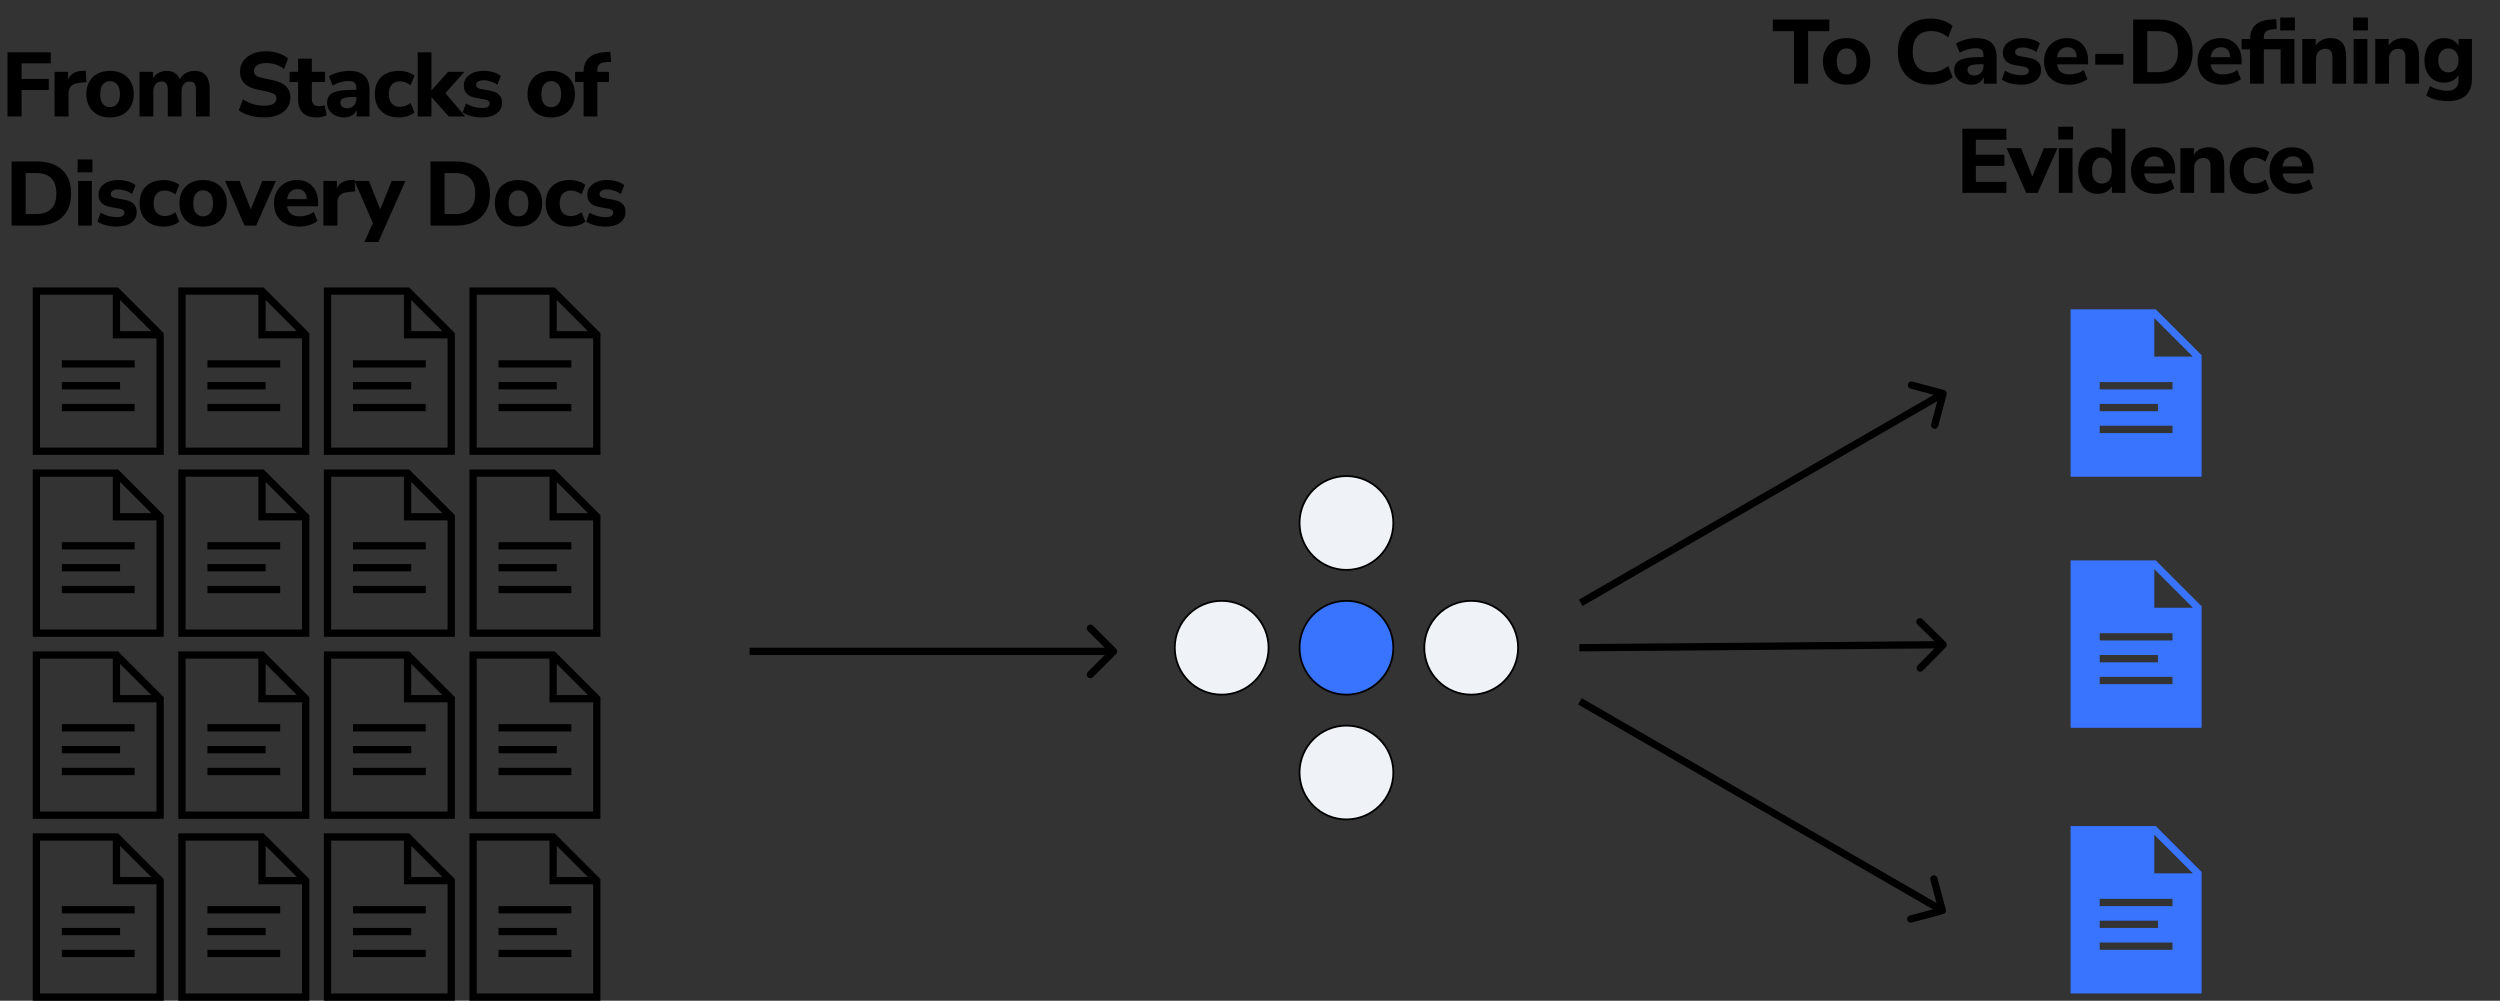 <svg width="687" height="275" viewBox="0 0 687 275" fill="none" xmlns="http://www.w3.org/2000/svg">
<rect x="0" y="0" width="687" height="275" fill="#333333" stroke="none"/>
<path d="M2.057 32V14.375H13.957V17.4H5.932V21.7H13.407V24.725H5.932V32H2.057ZM14.996 32V19.725H18.696V21.85C19.279 20.417 20.529 19.625 22.446 19.475L23.546 19.4L23.771 22.575L21.646 22.8C19.779 22.983 18.846 23.933 18.846 25.65V32H14.996ZM30.229 32.275C28.912 32.275 27.762 32.017 26.779 31.5C25.812 30.967 25.062 30.225 24.529 29.275C23.996 28.308 23.729 27.167 23.729 25.85C23.729 24.55 23.996 23.425 24.529 22.475C25.062 21.508 25.812 20.767 26.779 20.25C27.762 19.733 28.912 19.475 30.229 19.475C31.546 19.475 32.687 19.733 33.654 20.25C34.637 20.767 35.396 21.508 35.929 22.475C36.479 23.425 36.754 24.55 36.754 25.85C36.754 27.167 36.479 28.308 35.929 29.275C35.396 30.225 34.637 30.967 33.654 31.5C32.687 32.017 31.546 32.275 30.229 32.275ZM30.229 29.45C31.029 29.45 31.679 29.158 32.179 28.575C32.696 27.992 32.954 27.083 32.954 25.85C32.954 24.633 32.696 23.742 32.179 23.175C31.679 22.592 31.029 22.3 30.229 22.3C29.429 22.3 28.779 22.592 28.279 23.175C27.779 23.742 27.529 24.633 27.529 25.85C27.529 27.083 27.779 27.992 28.279 28.575C28.779 29.158 29.429 29.45 30.229 29.45ZM38.351 32V19.725H42.051V21.5C42.417 20.867 42.917 20.375 43.551 20.025C44.201 19.658 44.951 19.475 45.801 19.475C46.667 19.475 47.401 19.667 48.001 20.05C48.617 20.433 49.084 21.017 49.401 21.8C49.784 21.067 50.334 20.5 51.051 20.1C51.784 19.683 52.592 19.475 53.476 19.475C54.876 19.475 55.917 19.9 56.601 20.75C57.284 21.583 57.626 22.875 57.626 24.625V32H53.851V24.75C53.851 23.933 53.717 23.342 53.451 22.975C53.201 22.592 52.767 22.4 52.151 22.4C51.434 22.4 50.876 22.65 50.476 23.15C50.076 23.65 49.876 24.358 49.876 25.275V32H46.101V24.75C46.101 23.933 45.967 23.342 45.701 22.975C45.434 22.592 45.001 22.4 44.401 22.4C43.684 22.4 43.126 22.65 42.726 23.15C42.326 23.65 42.126 24.358 42.126 25.275V32H38.351ZM72.6 32.275C71.217 32.275 69.909 32.1 68.675 31.75C67.459 31.4 66.442 30.925 65.625 30.325L66.75 27.275C67.534 27.825 68.425 28.258 69.425 28.575C70.442 28.892 71.5 29.05 72.6 29.05C73.8 29.05 74.659 28.867 75.175 28.5C75.709 28.117 75.975 27.642 75.975 27.075C75.975 26.592 75.792 26.208 75.425 25.925C75.059 25.642 74.417 25.4 73.5 25.2L70.675 24.6C67.525 23.933 65.95 22.3 65.95 19.7C65.95 18.583 66.25 17.608 66.85 16.775C67.45 15.925 68.284 15.267 69.35 14.8C70.434 14.333 71.684 14.1 73.1 14.1C74.317 14.1 75.459 14.275 76.525 14.625C77.592 14.975 78.475 15.467 79.175 16.1L78.05 18.95C76.684 17.867 75.025 17.325 73.075 17.325C72.025 17.325 71.209 17.533 70.625 17.95C70.059 18.35 69.775 18.875 69.775 19.525C69.775 20.008 69.95 20.4 70.3 20.7C70.65 21 71.259 21.242 72.125 21.425L74.95 22.025C78.184 22.725 79.8 24.308 79.8 26.775C79.8 27.875 79.5 28.842 78.9 29.675C78.317 30.492 77.484 31.133 76.4 31.6C75.334 32.05 74.067 32.275 72.6 32.275ZM87.095 32.275C83.645 32.275 81.92 30.6 81.92 27.25V22.55H79.595V19.725H81.92V16.125H85.695V19.725H89.32V22.55H85.695V27.1C85.695 27.8 85.853 28.325 86.17 28.675C86.504 29.025 87.028 29.2 87.745 29.2C87.962 29.2 88.187 29.175 88.42 29.125C88.67 29.075 88.937 29.008 89.22 28.925L89.77 31.675C89.42 31.858 89.004 32 88.52 32.1C88.037 32.217 87.562 32.275 87.095 32.275ZM94.578 32.275C93.661 32.275 92.853 32.1 92.153 31.75C91.453 31.4 90.894 30.925 90.478 30.325C90.078 29.725 89.877 29.05 89.877 28.3C89.877 27.417 90.111 26.708 90.578 26.175C91.044 25.642 91.802 25.267 92.853 25.05C93.903 24.817 95.294 24.7 97.028 24.7H97.927V24.275C97.927 23.542 97.761 23.025 97.427 22.725C97.094 22.408 96.528 22.25 95.728 22.25C95.061 22.25 94.353 22.358 93.603 22.575C92.869 22.775 92.136 23.083 91.403 23.5L90.377 20.975C90.811 20.692 91.336 20.433 91.953 20.2C92.586 19.967 93.244 19.792 93.927 19.675C94.611 19.542 95.261 19.475 95.877 19.475C97.778 19.475 99.194 19.908 100.128 20.775C101.061 21.625 101.528 22.95 101.528 24.75V32H98.002V30.15C97.752 30.8 97.328 31.317 96.728 31.7C96.144 32.083 95.427 32.275 94.578 32.275ZM95.427 29.75C96.127 29.75 96.719 29.508 97.203 29.025C97.686 28.542 97.927 27.917 97.927 27.15V26.65H97.052C95.769 26.65 94.861 26.767 94.328 27C93.794 27.217 93.528 27.6 93.528 28.15C93.528 28.617 93.686 29 94.002 29.3C94.336 29.6 94.811 29.75 95.427 29.75ZM109.569 32.275C108.235 32.275 107.069 32.017 106.069 31.5C105.085 30.967 104.327 30.217 103.794 29.25C103.26 28.283 102.994 27.142 102.994 25.825C102.994 24.508 103.26 23.375 103.794 22.425C104.327 21.475 105.085 20.75 106.069 20.25C107.069 19.733 108.235 19.475 109.569 19.475C110.352 19.475 111.144 19.592 111.944 19.825C112.744 20.058 113.394 20.392 113.894 20.825L112.844 23.425C112.427 23.092 111.96 22.833 111.444 22.65C110.927 22.45 110.427 22.35 109.944 22.35C108.96 22.35 108.194 22.658 107.644 23.275C107.11 23.875 106.844 24.733 106.844 25.85C106.844 26.95 107.11 27.817 107.644 28.45C108.194 29.067 108.96 29.375 109.944 29.375C110.41 29.375 110.902 29.283 111.419 29.1C111.952 28.917 112.427 28.65 112.844 28.3L113.894 30.9C113.394 31.333 112.744 31.675 111.944 31.925C111.144 32.158 110.352 32.275 109.569 32.275ZM114.782 32V14.375H118.557V24.8H118.607L123.132 19.725H127.607L122.407 25.6L127.857 32H123.307L118.607 26.7H118.557V32H114.782ZM132.502 32.275C131.418 32.275 130.41 32.15 129.477 31.9C128.543 31.65 127.768 31.308 127.152 30.875L128.052 28.425C128.668 28.808 129.368 29.117 130.152 29.35C130.952 29.567 131.743 29.675 132.527 29.675C133.227 29.675 133.743 29.567 134.077 29.35C134.41 29.117 134.577 28.817 134.577 28.45C134.577 27.867 134.152 27.5 133.302 27.35L130.677 26.875C129.627 26.692 128.827 26.317 128.277 25.75C127.727 25.183 127.452 24.442 127.452 23.525C127.452 22.692 127.685 21.975 128.152 21.375C128.618 20.775 129.26 20.308 130.077 19.975C130.893 19.642 131.835 19.475 132.902 19.475C133.785 19.475 134.643 19.592 135.477 19.825C136.31 20.042 137.027 20.392 137.627 20.875L136.677 23.3C136.177 22.933 135.577 22.633 134.877 22.4C134.193 22.167 133.552 22.05 132.952 22.05C132.202 22.05 131.66 22.175 131.327 22.425C130.993 22.658 130.827 22.958 130.827 23.325C130.827 23.908 131.218 24.275 132.002 24.425L134.627 24.9C135.71 25.083 136.535 25.45 137.102 26C137.668 26.533 137.952 27.267 137.952 28.2C137.952 29.483 137.452 30.483 136.452 31.2C135.452 31.917 134.135 32.275 132.502 32.275ZM151.464 32.275C150.148 32.275 148.998 32.017 148.014 31.5C147.048 30.967 146.298 30.225 145.764 29.275C145.231 28.308 144.964 27.167 144.964 25.85C144.964 24.55 145.231 23.425 145.764 22.475C146.298 21.508 147.048 20.767 148.014 20.25C148.998 19.733 150.148 19.475 151.464 19.475C152.781 19.475 153.923 19.733 154.889 20.25C155.873 20.767 156.631 21.508 157.164 22.475C157.714 23.425 157.989 24.55 157.989 25.85C157.989 27.167 157.714 28.308 157.164 29.275C156.631 30.225 155.873 30.967 154.889 31.5C153.923 32.017 152.781 32.275 151.464 32.275ZM151.464 29.45C152.264 29.45 152.914 29.158 153.414 28.575C153.931 27.992 154.189 27.083 154.189 25.85C154.189 24.633 153.931 23.742 153.414 23.175C152.914 22.592 152.264 22.3 151.464 22.3C150.664 22.3 150.014 22.592 149.514 23.175C149.014 23.742 148.764 24.633 148.764 25.85C148.764 27.083 149.014 27.992 149.514 28.575C150.014 29.158 150.664 29.45 151.464 29.45ZM160.364 32V22.55H158.039V19.725H160.364C160.397 17.992 160.897 16.692 161.864 15.825C162.847 14.942 164.339 14.442 166.339 14.325L167.714 14.225L167.939 16.975L166.764 17.05C165.797 17.1 165.114 17.308 164.714 17.675C164.331 18.025 164.139 18.567 164.139 19.3V19.725H167.339V22.55H164.139V32H160.364ZM3.184 62V44.375H10.084C13.084 44.375 15.409 45.142 17.059 46.675C18.709 48.192 19.534 50.358 19.534 53.175C19.534 55.992 18.709 58.167 17.059 59.7C15.409 61.233 13.084 62 10.084 62H3.184ZM7.059 58.825H9.859C13.609 58.825 15.484 56.942 15.484 53.175C15.484 49.425 13.609 47.55 9.859 47.55H7.059V58.825ZM21.319 47.35V43.825H25.394V47.35H21.319ZM21.469 62V49.725H25.244V62H21.469ZM32.108 62.275C31.025 62.275 30.017 62.15 29.084 61.9C28.15 61.65 27.375 61.308 26.759 60.875L27.659 58.425C28.275 58.808 28.975 59.117 29.759 59.35C30.558 59.567 31.35 59.675 32.133 59.675C32.834 59.675 33.35 59.567 33.684 59.35C34.017 59.117 34.184 58.817 34.184 58.45C34.184 57.867 33.758 57.5 32.908 57.35L30.284 56.875C29.233 56.692 28.433 56.317 27.884 55.75C27.334 55.183 27.058 54.442 27.058 53.525C27.058 52.692 27.292 51.975 27.759 51.375C28.225 50.775 28.867 50.308 29.683 49.975C30.5 49.642 31.442 49.475 32.508 49.475C33.392 49.475 34.25 49.592 35.084 49.825C35.917 50.042 36.633 50.392 37.233 50.875L36.283 53.3C35.783 52.933 35.184 52.633 34.483 52.4C33.8 52.167 33.158 52.05 32.559 52.05C31.808 52.05 31.267 52.175 30.933 52.425C30.6 52.658 30.433 52.958 30.433 53.325C30.433 53.908 30.825 54.275 31.608 54.425L34.233 54.9C35.317 55.083 36.142 55.45 36.709 56C37.275 56.533 37.559 57.267 37.559 58.2C37.559 59.483 37.059 60.483 36.059 61.2C35.059 61.917 33.742 62.275 32.108 62.275ZM44.938 62.275C43.605 62.275 42.438 62.017 41.438 61.5C40.455 60.967 39.697 60.217 39.163 59.25C38.63 58.283 38.363 57.142 38.363 55.825C38.363 54.508 38.63 53.375 39.163 52.425C39.697 51.475 40.455 50.75 41.438 50.25C42.438 49.733 43.605 49.475 44.938 49.475C45.721 49.475 46.513 49.592 47.313 49.825C48.113 50.058 48.763 50.392 49.263 50.825L48.213 53.425C47.797 53.092 47.33 52.833 46.813 52.65C46.297 52.45 45.797 52.35 45.313 52.35C44.33 52.35 43.563 52.658 43.013 53.275C42.48 53.875 42.213 54.733 42.213 55.85C42.213 56.95 42.48 57.817 43.013 58.45C43.563 59.067 44.33 59.375 45.313 59.375C45.78 59.375 46.272 59.283 46.788 59.1C47.322 58.917 47.797 58.65 48.213 58.3L49.263 60.9C48.763 61.333 48.113 61.675 47.313 61.925C46.513 62.158 45.721 62.275 44.938 62.275ZM55.807 62.275C54.491 62.275 53.341 62.017 52.358 61.5C51.391 60.967 50.641 60.225 50.108 59.275C49.574 58.308 49.307 57.167 49.307 55.85C49.307 54.55 49.574 53.425 50.108 52.475C50.641 51.508 51.391 50.767 52.358 50.25C53.341 49.733 54.491 49.475 55.807 49.475C57.124 49.475 58.266 49.733 59.233 50.25C60.216 50.767 60.974 51.508 61.508 52.475C62.057 53.425 62.333 54.55 62.333 55.85C62.333 57.167 62.057 58.308 61.508 59.275C60.974 60.225 60.216 60.967 59.233 61.5C58.266 62.017 57.124 62.275 55.807 62.275ZM55.807 59.45C56.608 59.45 57.258 59.158 57.758 58.575C58.274 57.992 58.532 57.083 58.532 55.85C58.532 54.633 58.274 53.742 57.758 53.175C57.258 52.592 56.608 52.3 55.807 52.3C55.008 52.3 54.358 52.592 53.858 53.175C53.358 53.742 53.108 54.633 53.108 55.85C53.108 57.083 53.358 57.992 53.858 58.575C54.358 59.158 55.008 59.45 55.807 59.45ZM67.211 62L61.861 49.725H65.836L68.911 57.525L72.086 49.725H75.811L70.386 62H67.211ZM82.273 62.275C80.823 62.275 79.573 62.017 78.523 61.5C77.489 60.967 76.689 60.225 76.123 59.275C75.573 58.308 75.298 57.175 75.298 55.875C75.298 54.608 75.564 53.5 76.098 52.55C76.648 51.583 77.389 50.833 78.323 50.3C79.273 49.75 80.364 49.475 81.598 49.475C83.381 49.475 84.798 50.042 85.848 51.175C86.898 52.292 87.423 53.808 87.423 55.725V56.675H78.898C79.031 57.642 79.381 58.35 79.948 58.8C80.531 59.233 81.331 59.45 82.348 59.45C83.014 59.45 83.689 59.35 84.373 59.15C85.056 58.95 85.673 58.642 86.223 58.225L87.223 60.75C86.606 61.217 85.848 61.592 84.948 61.875C84.064 62.142 83.173 62.275 82.273 62.275ZM81.748 51.975C80.948 51.975 80.298 52.217 79.798 52.7C79.314 53.183 79.014 53.858 78.898 54.725H84.298C84.198 52.892 83.348 51.975 81.748 51.975ZM88.868 62V49.725H92.569V51.85C93.152 50.417 94.402 49.625 96.319 49.475L97.418 49.4L97.644 52.575L95.519 52.8C93.652 52.983 92.719 53.933 92.719 55.65V62H88.868ZM100.128 66.5L102.478 61.325L97.428 49.725H101.403L104.478 57.525L107.653 49.725H111.403L103.978 66.5H100.128ZM118.291 62V44.375H125.191C128.191 44.375 130.516 45.142 132.166 46.675C133.816 48.192 134.641 50.358 134.641 53.175C134.641 55.992 133.816 58.167 132.166 59.7C130.516 61.233 128.191 62 125.191 62H118.291ZM122.166 58.825H124.966C128.716 58.825 130.591 56.942 130.591 53.175C130.591 49.425 128.716 47.55 124.966 47.55H122.166V58.825ZM142.476 62.275C141.16 62.275 140.01 62.017 139.026 61.5C138.06 60.967 137.31 60.225 136.776 59.275C136.243 58.308 135.976 57.167 135.976 55.85C135.976 54.55 136.243 53.425 136.776 52.475C137.31 51.508 138.06 50.767 139.026 50.25C140.01 49.733 141.16 49.475 142.476 49.475C143.793 49.475 144.935 49.733 145.901 50.25C146.885 50.767 147.643 51.508 148.176 52.475C148.726 53.425 149.001 54.55 149.001 55.85C149.001 57.167 148.726 58.308 148.176 59.275C147.643 60.225 146.885 60.967 145.901 61.5C144.935 62.017 143.793 62.275 142.476 62.275ZM142.476 59.45C143.276 59.45 143.926 59.158 144.426 58.575C144.943 57.992 145.201 57.083 145.201 55.85C145.201 54.633 144.943 53.742 144.426 53.175C143.926 52.592 143.276 52.3 142.476 52.3C141.676 52.3 141.026 52.592 140.526 53.175C140.026 53.742 139.776 54.633 139.776 55.85C139.776 57.083 140.026 57.992 140.526 58.575C141.026 59.158 141.676 59.45 142.476 59.45ZM156.523 62.275C155.19 62.275 154.023 62.017 153.023 61.5C152.04 60.967 151.281 60.217 150.748 59.25C150.215 58.283 149.948 57.142 149.948 55.825C149.948 54.508 150.215 53.375 150.748 52.425C151.281 51.475 152.04 50.75 153.023 50.25C154.023 49.733 155.19 49.475 156.523 49.475C157.306 49.475 158.098 49.592 158.898 49.825C159.698 50.058 160.348 50.392 160.848 50.825L159.798 53.425C159.381 53.092 158.915 52.833 158.398 52.65C157.881 52.45 157.381 52.35 156.898 52.35C155.915 52.35 155.148 52.658 154.598 53.275C154.065 53.875 153.798 54.733 153.798 55.85C153.798 56.95 154.065 57.817 154.598 58.45C155.148 59.067 155.915 59.375 156.898 59.375C157.365 59.375 157.856 59.283 158.373 59.1C158.906 58.917 159.381 58.65 159.798 58.3L160.848 60.9C160.348 61.333 159.698 61.675 158.898 61.925C158.098 62.158 157.306 62.275 156.523 62.275ZM166.437 62.275C165.353 62.275 164.345 62.15 163.412 61.9C162.478 61.65 161.703 61.308 161.087 60.875L161.987 58.425C162.603 58.808 163.303 59.117 164.087 59.35C164.887 59.567 165.678 59.675 166.462 59.675C167.162 59.675 167.678 59.567 168.012 59.35C168.345 59.117 168.512 58.817 168.512 58.45C168.512 57.867 168.087 57.5 167.237 57.35L164.612 56.875C163.562 56.692 162.762 56.317 162.212 55.75C161.662 55.183 161.387 54.442 161.387 53.525C161.387 52.692 161.62 51.975 162.087 51.375C162.553 50.775 163.195 50.308 164.012 49.975C164.828 49.642 165.77 49.475 166.837 49.475C167.72 49.475 168.578 49.592 169.412 49.825C170.245 50.042 170.962 50.392 171.562 50.875L170.612 53.3C170.112 52.933 169.512 52.633 168.812 52.4C168.128 52.167 167.487 52.05 166.887 52.05C166.137 52.05 165.595 52.175 165.262 52.425C164.928 52.658 164.762 52.958 164.762 53.325C164.762 53.908 165.153 54.275 165.937 54.425L168.562 54.9C169.645 55.083 170.47 55.45 171.037 56C171.603 56.533 171.887 57.267 171.887 58.2C171.887 59.483 171.387 60.483 170.387 61.2C169.387 61.917 168.07 62.275 166.437 62.275Z" fill="black"/>
<path d="M306.707 179.707C307.098 179.317 307.098 178.683 306.707 178.293L300.343 171.929C299.953 171.538 299.319 171.538 298.929 171.929C298.538 172.319 298.538 172.953 298.929 173.343L304.586 179L298.929 184.657C298.538 185.047 298.538 185.681 298.929 186.071C299.319 186.462 299.953 186.462 300.343 186.071L306.707 179.707ZM206 180H306V178H206V180Z" fill="black"/>
<g clip-path="url(#clip0_20938_100)">
<path d="M370 190.891C377.12 190.891 382.891 185.12 382.891 178C382.891 170.88 377.12 165.109 370 165.109C362.88 165.109 357.109 170.88 357.109 178C357.109 185.12 362.88 190.891 370 190.891Z" fill="#3874FF" stroke="black" stroke-width="0.5"/>
<path d="M370 156.606C377.12 156.606 382.891 150.834 382.891 143.714C382.891 136.595 377.12 130.823 370 130.823C362.88 130.823 357.109 136.595 357.109 143.714C357.109 150.834 362.88 156.606 370 156.606Z" fill="#EFF2F6" stroke="black" stroke-width="0.5"/>
<path d="M404.286 190.891C411.405 190.891 417.177 185.12 417.177 178C417.177 170.88 411.405 165.109 404.286 165.109C397.166 165.109 391.394 170.88 391.394 178C391.394 185.12 397.166 190.891 404.286 190.891Z" fill="#EFF2F6" stroke="black" stroke-width="0.5"/>
<path d="M335.714 190.891C342.834 190.891 348.606 185.12 348.606 178C348.606 170.88 342.834 165.109 335.714 165.109C328.595 165.109 322.823 170.88 322.823 178C322.823 185.12 328.595 190.891 335.714 190.891Z" fill="#EFF2F6" stroke="black" stroke-width="0.5"/>
<path d="M370 225.177C377.12 225.177 382.891 219.405 382.891 212.286C382.891 205.166 377.12 199.394 370 199.394C362.88 199.394 357.109 205.166 357.109 212.286C357.109 219.405 362.88 225.177 370 225.177Z" fill="#EFF2F6" stroke="black" stroke-width="0.5"/>
</g>
<path d="M534.932 108.414C535.074 107.881 534.758 107.332 534.224 107.189L525.531 104.86C524.998 104.717 524.449 105.034 524.306 105.567C524.163 106.101 524.48 106.649 525.013 106.792L532.741 108.862L530.67 116.59C530.527 117.123 530.844 117.672 531.377 117.815C531.911 117.957 532.459 117.641 532.602 117.107L534.932 108.414ZM434.873 166.521L534.466 109.021L533.466 107.289L433.873 164.789L434.873 166.521Z" fill="black"/>
<path d="M534.01 251.19C534.543 251.047 534.86 250.499 534.717 249.965L532.388 241.272C532.245 240.739 531.696 240.422 531.163 240.565C530.63 240.708 530.313 241.256 530.456 241.79L532.526 249.517L524.799 251.588C524.266 251.731 523.949 252.279 524.092 252.812C524.235 253.346 524.783 253.662 525.317 253.519L534.01 251.19ZM433.658 193.59L533.251 251.09L534.251 249.358L434.658 191.858L433.658 193.59Z" fill="black"/>
<path d="M534.71 177.868C535.097 177.474 535.091 176.841 534.698 176.454L528.281 170.143C527.887 169.756 527.254 169.761 526.867 170.155C526.48 170.549 526.485 171.182 526.879 171.569L532.582 177.178L526.973 182.882C526.586 183.276 526.591 183.909 526.985 184.296C527.378 184.684 528.012 184.678 528.399 184.285L534.71 177.868ZM434.008 179L534.005 178.167L533.988 176.167L433.992 177L434.008 179Z" fill="black"/>
<path d="M492.997 23V8.575H487.172V5.375H502.697V8.575H496.872V23H492.997ZM507.44 23.275C506.124 23.275 504.974 23.017 503.99 22.5C503.024 21.967 502.274 21.225 501.74 20.275C501.207 19.308 500.94 18.167 500.94 16.85C500.94 15.55 501.207 14.425 501.74 13.475C502.274 12.508 503.024 11.767 503.99 11.25C504.974 10.733 506.124 10.475 507.44 10.475C508.757 10.475 509.899 10.733 510.865 11.25C511.849 11.767 512.607 12.508 513.14 13.475C513.69 14.425 513.965 15.55 513.965 16.85C513.965 18.167 513.69 19.308 513.14 20.275C512.607 21.225 511.849 21.967 510.865 22.5C509.899 23.017 508.757 23.275 507.44 23.275ZM507.44 20.45C508.24 20.45 508.89 20.158 509.39 19.575C509.907 18.992 510.165 18.083 510.165 16.85C510.165 15.633 509.907 14.742 509.39 14.175C508.89 13.592 508.24 13.3 507.44 13.3C506.64 13.3 505.99 13.592 505.49 14.175C504.99 14.742 504.74 15.633 504.74 16.85C504.74 18.083 504.99 18.992 505.49 19.575C505.99 20.158 506.64 20.45 507.44 20.45ZM530.595 23.275C528.695 23.275 527.07 22.9 525.72 22.15C524.37 21.4 523.328 20.35 522.595 19C521.878 17.633 521.52 16.025 521.52 14.175C521.52 12.342 521.878 10.75 522.595 9.4C523.328 8.033 524.37 6.975 525.72 6.225C527.07 5.475 528.695 5.1 530.595 5.1C531.762 5.1 532.878 5.283 533.945 5.65C535.012 6.017 535.887 6.517 536.57 7.15L535.37 10.225C534.62 9.642 533.862 9.217 533.095 8.95C532.345 8.667 531.553 8.525 530.72 8.525C529.037 8.525 527.762 9.017 526.895 10C526.045 10.967 525.62 12.358 525.62 14.175C525.62 15.992 526.045 17.392 526.895 18.375C527.762 19.358 529.037 19.85 530.72 19.85C531.553 19.85 532.345 19.717 533.095 19.45C533.862 19.167 534.62 18.733 535.37 18.15L536.57 21.225C535.887 21.842 535.012 22.342 533.945 22.725C532.878 23.092 531.762 23.275 530.595 23.275ZM541.722 23.275C540.805 23.275 539.997 23.1 539.297 22.75C538.597 22.4 538.038 21.925 537.622 21.325C537.222 20.725 537.022 20.05 537.022 19.3C537.022 18.417 537.255 17.708 537.722 17.175C538.188 16.642 538.947 16.267 539.997 16.05C541.047 15.817 542.438 15.7 544.172 15.7H545.072V15.275C545.072 14.542 544.905 14.025 544.572 13.725C544.238 13.408 543.672 13.25 542.872 13.25C542.205 13.25 541.497 13.358 540.747 13.575C540.013 13.775 539.28 14.083 538.547 14.5L537.522 11.975C537.955 11.692 538.48 11.433 539.097 11.2C539.73 10.967 540.388 10.792 541.072 10.675C541.755 10.542 542.405 10.475 543.022 10.475C544.922 10.475 546.338 10.908 547.272 11.775C548.205 12.625 548.672 13.95 548.672 15.75V23H545.147V21.15C544.897 21.8 544.472 22.317 543.872 22.7C543.288 23.083 542.572 23.275 541.722 23.275ZM542.572 20.75C543.272 20.75 543.863 20.508 544.347 20.025C544.83 19.542 545.072 18.917 545.072 18.15V17.65H544.197C542.913 17.65 542.005 17.767 541.472 18C540.938 18.217 540.672 18.6 540.672 19.15C540.672 19.617 540.83 20 541.147 20.3C541.48 20.6 541.955 20.75 542.572 20.75ZM555.438 23.275C554.354 23.275 553.346 23.15 552.413 22.9C551.479 22.65 550.704 22.308 550.088 21.875L550.988 19.425C551.604 19.808 552.304 20.117 553.088 20.35C553.888 20.567 554.679 20.675 555.463 20.675C556.163 20.675 556.679 20.567 557.013 20.35C557.346 20.117 557.513 19.817 557.513 19.45C557.513 18.867 557.088 18.5 556.238 18.35L553.613 17.875C552.563 17.692 551.763 17.317 551.213 16.75C550.663 16.183 550.388 15.442 550.388 14.525C550.388 13.692 550.621 12.975 551.088 12.375C551.554 11.775 552.196 11.308 553.013 10.975C553.829 10.642 554.771 10.475 555.838 10.475C556.721 10.475 557.579 10.592 558.413 10.825C559.246 11.042 559.963 11.392 560.563 11.875L559.613 14.3C559.113 13.933 558.513 13.633 557.813 13.4C557.129 13.167 556.488 13.05 555.888 13.05C555.138 13.05 554.596 13.175 554.263 13.425C553.929 13.658 553.763 13.958 553.763 14.325C553.763 14.908 554.154 15.275 554.938 15.425L557.563 15.9C558.646 16.083 559.471 16.45 560.038 17C560.604 17.533 560.888 18.267 560.888 19.2C560.888 20.483 560.388 21.483 559.388 22.2C558.388 22.917 557.071 23.275 555.438 23.275ZM568.667 23.275C567.217 23.275 565.967 23.017 564.917 22.5C563.884 21.967 563.084 21.225 562.517 20.275C561.967 19.308 561.692 18.175 561.692 16.875C561.692 15.608 561.959 14.5 562.492 13.55C563.042 12.583 563.784 11.833 564.717 11.3C565.667 10.75 566.759 10.475 567.992 10.475C569.776 10.475 571.192 11.042 572.242 12.175C573.292 13.292 573.817 14.808 573.817 16.725V17.675H565.292C565.426 18.642 565.776 19.35 566.342 19.8C566.926 20.233 567.726 20.45 568.742 20.45C569.409 20.45 570.084 20.35 570.767 20.15C571.451 19.95 572.067 19.642 572.617 19.225L573.617 21.75C573.001 22.217 572.242 22.592 571.342 22.875C570.459 23.142 569.567 23.275 568.667 23.275ZM568.142 12.975C567.342 12.975 566.692 13.217 566.192 13.7C565.709 14.183 565.409 14.858 565.292 15.725H570.692C570.592 13.892 569.742 12.975 568.142 12.975ZM575.78 17.775V14.8H583.505V17.775H575.78ZM586.191 23V5.375H593.091C596.091 5.375 598.416 6.142 600.066 7.675C601.716 9.192 602.541 11.358 602.541 14.175C602.541 16.992 601.716 19.167 600.066 20.7C598.416 22.233 596.091 23 593.091 23H586.191ZM590.066 19.825H592.866C596.616 19.825 598.491 17.942 598.491 14.175C598.491 10.425 596.616 8.55 592.866 8.55H590.066V19.825ZM610.851 23.275C609.401 23.275 608.151 23.017 607.101 22.5C606.068 21.967 605.268 21.225 604.701 20.275C604.151 19.308 603.876 18.175 603.876 16.875C603.876 15.608 604.143 14.5 604.676 13.55C605.226 12.583 605.968 11.833 606.901 11.3C607.851 10.75 608.943 10.475 610.176 10.475C611.959 10.475 613.376 11.042 614.426 12.175C615.476 13.292 616.001 14.808 616.001 16.725V17.675H607.476C607.609 18.642 607.959 19.35 608.526 19.8C609.109 20.233 609.909 20.45 610.926 20.45C611.593 20.45 612.268 20.35 612.951 20.15C613.634 19.95 614.251 19.642 614.801 19.225L615.801 21.75C615.184 22.217 614.426 22.592 613.526 22.875C612.643 23.142 611.751 23.275 610.851 23.275ZM610.326 12.975C609.526 12.975 608.876 13.217 608.376 13.7C607.893 14.183 607.593 14.858 607.476 15.725H612.876C612.776 13.892 611.926 12.975 610.326 12.975ZM626.598 8.35V4.825H630.648V8.35H626.598ZM618.323 23V13.55H615.998V10.725H618.323C618.357 8.992 618.857 7.692 619.823 6.825C620.807 5.942 622.298 5.442 624.298 5.325L625.498 5.25L625.648 8L624.723 8.05C623.757 8.1 623.073 8.308 622.673 8.675C622.29 9.025 622.098 9.567 622.098 10.3V10.725H630.498V23H626.723V13.55H622.098V23H618.323ZM632.663 23V10.725H636.363V12.525C636.78 11.858 637.338 11.35 638.038 11C638.738 10.65 639.522 10.475 640.388 10.475C641.838 10.475 642.922 10.9 643.638 11.75C644.355 12.583 644.713 13.875 644.713 15.625V23H640.938V15.8C640.938 14.95 640.78 14.342 640.463 13.975C640.147 13.592 639.68 13.4 639.063 13.4C638.263 13.4 637.622 13.65 637.138 14.15C636.672 14.65 636.438 15.317 636.438 16.15V23H632.663ZM646.632 8.35V4.825H650.707V8.35H646.632ZM646.782 23V10.725H650.557V23H646.782ZM652.721 23V10.725H656.421V12.525C656.838 11.858 657.396 11.35 658.096 11C658.796 10.65 659.579 10.475 660.446 10.475C661.896 10.475 662.979 10.9 663.696 11.75C664.413 12.583 664.771 13.875 664.771 15.625V23H660.996V15.8C660.996 14.95 660.838 14.342 660.521 13.975C660.204 13.592 659.738 13.4 659.121 13.4C658.321 13.4 657.679 13.65 657.196 14.15C656.729 14.65 656.496 15.317 656.496 16.15V23H652.721ZM672.739 27.775C671.556 27.775 670.447 27.65 669.414 27.4C668.397 27.15 667.506 26.758 666.739 26.225L667.764 23.65C668.431 24.067 669.181 24.383 670.014 24.6C670.864 24.833 671.664 24.95 672.414 24.95C674.547 24.95 675.614 23.967 675.614 22V20.6C675.281 21.233 674.756 21.742 674.039 22.125C673.322 22.508 672.539 22.7 671.689 22.7C670.589 22.7 669.631 22.45 668.814 21.95C667.997 21.433 667.364 20.717 666.914 19.8C666.464 18.883 666.239 17.808 666.239 16.575C666.239 15.358 666.464 14.292 666.914 13.375C667.364 12.458 667.997 11.75 668.814 11.25C669.631 10.733 670.589 10.475 671.689 10.475C672.572 10.475 673.364 10.667 674.064 11.05C674.764 11.433 675.281 11.942 675.614 12.575V10.725H679.289V21.575C679.289 23.642 678.731 25.192 677.614 26.225C676.497 27.258 674.872 27.775 672.739 27.775ZM672.814 19.875C673.647 19.875 674.314 19.583 674.814 19C675.331 18.417 675.589 17.608 675.589 16.575C675.589 15.542 675.331 14.742 674.814 14.175C674.314 13.592 673.647 13.3 672.814 13.3C671.964 13.3 671.289 13.592 670.789 14.175C670.289 14.742 670.039 15.542 670.039 16.575C670.039 17.608 670.289 18.417 670.789 19C671.289 19.583 671.964 19.875 672.814 19.875ZM539.264 53V35.375H551.339V38.4H542.964V42.525H550.789V45.575H542.964V49.975H551.339V53H539.264ZM556.78 53L551.43 40.725H555.405L558.48 48.525L561.655 40.725H565.38L559.955 53H556.78ZM565.609 38.35V34.825H569.684V38.35H565.609ZM565.759 53V40.725H569.534V53H565.759ZM576.474 53.275C575.407 53.275 574.465 53.017 573.649 52.5C572.849 51.967 572.224 51.225 571.774 50.275C571.324 49.308 571.099 48.167 571.099 46.85C571.099 45.533 571.324 44.4 571.774 43.45C572.224 42.5 572.849 41.767 573.649 41.25C574.465 40.733 575.407 40.475 576.474 40.475C577.29 40.475 578.04 40.65 578.724 41C579.407 41.35 579.924 41.817 580.274 42.4V35.375H584.049V53H580.349V51.15C580.015 51.8 579.499 52.317 578.799 52.7C578.115 53.083 577.34 53.275 576.474 53.275ZM577.599 50.45C578.399 50.45 579.049 50.158 579.549 49.575C580.065 48.992 580.324 48.083 580.324 46.85C580.324 45.633 580.065 44.742 579.549 44.175C579.049 43.592 578.399 43.3 577.599 43.3C576.799 43.3 576.149 43.592 575.649 44.175C575.149 44.742 574.899 45.633 574.899 46.85C574.899 48.083 575.149 48.992 575.649 49.575C576.149 50.158 576.799 50.45 577.599 50.45ZM592.582 53.275C591.132 53.275 589.882 53.017 588.832 52.5C587.799 51.967 586.999 51.225 586.432 50.275C585.882 49.308 585.607 48.175 585.607 46.875C585.607 45.608 585.874 44.5 586.407 43.55C586.957 42.583 587.699 41.833 588.632 41.3C589.582 40.75 590.674 40.475 591.907 40.475C593.691 40.475 595.107 41.042 596.157 42.175C597.207 43.292 597.732 44.808 597.732 46.725V47.675H589.207C589.341 48.642 589.691 49.35 590.257 49.8C590.841 50.233 591.641 50.45 592.657 50.45C593.324 50.45 593.999 50.35 594.682 50.15C595.366 49.95 595.982 49.642 596.532 49.225L597.532 51.75C596.916 52.217 596.157 52.592 595.257 52.875C594.374 53.142 593.482 53.275 592.582 53.275ZM592.057 42.975C591.257 42.975 590.607 43.217 590.107 43.7C589.624 44.183 589.324 44.858 589.207 45.725H594.607C594.507 43.892 593.657 42.975 592.057 42.975ZM599.178 53V40.725H602.878V42.525C603.295 41.858 603.853 41.35 604.553 41C605.253 40.65 606.036 40.475 606.903 40.475C608.353 40.475 609.436 40.9 610.153 41.75C610.87 42.583 611.228 43.875 611.228 45.625V53H607.453V45.8C607.453 44.95 607.295 44.342 606.978 43.975C606.661 43.592 606.195 43.4 605.578 43.4C604.778 43.4 604.136 43.65 603.653 44.15C603.186 44.65 602.953 45.317 602.953 46.15V53H599.178ZM619.271 53.275C617.938 53.275 616.771 53.017 615.771 52.5C614.788 51.967 614.03 51.217 613.496 50.25C612.963 49.283 612.696 48.142 612.696 46.825C612.696 45.508 612.963 44.375 613.496 43.425C614.03 42.475 614.788 41.75 615.771 41.25C616.771 40.733 617.938 40.475 619.271 40.475C620.055 40.475 620.846 40.592 621.646 40.825C622.446 41.058 623.096 41.392 623.596 41.825L622.546 44.425C622.13 44.092 621.663 43.833 621.146 43.65C620.63 43.45 620.13 43.35 619.646 43.35C618.663 43.35 617.896 43.658 617.346 44.275C616.813 44.875 616.546 45.733 616.546 46.85C616.546 47.95 616.813 48.817 617.346 49.45C617.896 50.067 618.663 50.375 619.646 50.375C620.113 50.375 620.605 50.283 621.121 50.1C621.655 49.917 622.13 49.65 622.546 49.3L623.596 51.9C623.096 52.333 622.446 52.675 621.646 52.925C620.846 53.158 620.055 53.275 619.271 53.275ZM630.616 53.275C629.166 53.275 627.916 53.017 626.866 52.5C625.832 51.967 625.032 51.225 624.466 50.275C623.916 49.308 623.641 48.175 623.641 46.875C623.641 45.608 623.907 44.5 624.441 43.55C624.991 42.583 625.732 41.833 626.666 41.3C627.616 40.75 628.707 40.475 629.941 40.475C631.724 40.475 633.141 41.042 634.191 42.175C635.241 43.292 635.766 44.808 635.766 46.725V47.675H627.241C627.374 48.642 627.724 49.35 628.291 49.8C628.874 50.233 629.674 50.45 630.691 50.45C631.357 50.45 632.032 50.35 632.716 50.15C633.399 49.95 634.016 49.642 634.566 49.225L635.566 51.75C634.949 52.217 634.191 52.592 633.291 52.875C632.407 53.142 631.516 53.275 630.616 53.275ZM630.091 42.975C629.291 42.975 628.641 43.217 628.141 43.7C627.657 44.183 627.357 44.858 627.241 45.725H632.641C632.541 43.892 631.691 42.975 630.091 42.975Z" fill="black"/>
<path d="M9 79V125H45V91.594L44.719 91.281L32.719 79.281L32.406 79H9ZM11 81H31V93H43V123H11V81ZM33 82.438L41.562 91H33V82.438ZM17 99V101H37V99H17ZM17 105V107H33V105H17ZM17 111V113H37V111H17Z" fill="black"/>
<path d="M49 79V125H85V91.594L84.719 91.281L72.719 79.281L72.406 79H49ZM51 81H71V93H83V123H51V81ZM73 82.438L81.562 91H73V82.438ZM57 99V101H77V99H57ZM57 105V107H73V105H57ZM57 111V113H77V111H57Z" fill="black"/>
<path d="M89 79V125H125V91.594L124.719 91.281L112.719 79.281L112.406 79H89ZM91 81H111V93H123V123H91V81ZM113 82.438L121.562 91H113V82.438ZM97 99V101H117V99H97ZM97 105V107H113V105H97ZM97 111V113H117V111H97Z" fill="black"/>
<path d="M129 79V125H165V91.594L164.719 91.281L152.719 79.281L152.406 79H129ZM131 81H151V93H163V123H131V81ZM153 82.438L161.562 91H153V82.438ZM137 99V101H157V99H137ZM137 105V107H153V105H137ZM137 111V113H157V111H137Z" fill="black"/>
<path d="M9 129V175H45V141.594L44.719 141.281L32.719 129.281L32.406 129H9ZM11 131H31V143H43V173H11V131ZM33 132.438L41.562 141H33V132.438ZM17 149V151H37V149H17ZM17 155V157H33V155H17ZM17 161V163H37V161H17Z" fill="black"/>
<path d="M49 129V175H85V141.594L84.719 141.281L72.719 129.281L72.406 129H49ZM51 131H71V143H83V173H51V131ZM73 132.438L81.562 141H73V132.438ZM57 149V151H77V149H57ZM57 155V157H73V155H57ZM57 161V163H77V161H57Z" fill="black"/>
<path d="M89 129V175H125V141.594L124.719 141.281L112.719 129.281L112.406 129H89ZM91 131H111V143H123V173H91V131ZM113 132.438L121.562 141H113V132.438ZM97 149V151H117V149H97ZM97 155V157H113V155H97ZM97 161V163H117V161H97Z" fill="black"/>
<path d="M129 129V175H165V141.594L164.719 141.281L152.719 129.281L152.406 129H129ZM131 131H151V143H163V173H131V131ZM153 132.438L161.562 141H153V132.438ZM137 149V151H157V149H137ZM137 155V157H153V155H137ZM137 161V163H157V161H137Z" fill="black"/>
<path d="M9 179V225H45V191.594L44.719 191.281L32.719 179.281L32.406 179H9ZM11 181H31V193H43V223H11V181ZM33 182.438L41.562 191H33V182.438ZM17 199V201H37V199H17ZM17 205V207H33V205H17ZM17 211V213H37V211H17Z" fill="black"/>
<path d="M49 179V225H85V191.594L84.719 191.281L72.719 179.281L72.406 179H49ZM51 181H71V193H83V223H51V181ZM73 182.438L81.562 191H73V182.438ZM57 199V201H77V199H57ZM57 205V207H73V205H57ZM57 211V213H77V211H57Z" fill="black"/>
<path d="M89 179V225H125V191.594L124.719 191.281L112.719 179.281L112.406 179H89ZM91 181H111V193H123V223H91V181ZM113 182.438L121.562 191H113V182.438ZM97 199V201H117V199H97ZM97 205V207H113V205H97ZM97 211V213H117V211H97Z" fill="black"/>
<path d="M129 179V225H165V191.594L164.719 191.281L152.719 179.281L152.406 179H129ZM131 181H151V193H163V223H131V181ZM153 182.438L161.562 191H153V182.438ZM137 199V201H157V199H137ZM137 205V207H153V205H137ZM137 211V213H157V211H137Z" fill="black"/>
<path d="M9 229V275H45V241.594L44.719 241.281L32.719 229.281L32.406 229H9ZM11 231H31V243H43V273H11V231ZM33 232.438L41.562 241H33V232.438ZM17 249V251H37V249H17ZM17 255V257H33V255H17ZM17 261V263H37V261H17Z" fill="black"/>
<path d="M49 229V275H85V241.594L84.719 241.281L72.719 229.281L72.406 229H49ZM51 231H71V243H83V273H51V231ZM73 232.438L81.562 241H73V232.438ZM57 249V251H77V249H57ZM57 255V257H73V255H57ZM57 261V263H77V261H57Z" fill="black"/>
<path d="M89 229V275H125V241.594L124.719 241.281L112.719 229.281L112.406 229H89ZM91 231H111V243H123V273H91V231ZM113 232.438L121.562 241H113V232.438ZM97 249V251H117V249H97ZM97 255V257H113V255H97ZM97 261V263H117V261H97Z" fill="black"/>
<path d="M129 229V275H165V241.594L164.719 241.281L152.719 229.281L152.406 229H129ZM131 231H151V243H163V273H131V231ZM153 232.438L161.562 241H153V232.438ZM137 249V251H157V249H137ZM137 255V257H153V255H137ZM137 261V263H157V261H137Z" fill="black"/>
<path d="M592.398 85H569V131H605V97.602L592.398 85ZM577 111H593V113H577V111ZM597 119H577V117H597V119ZM597 107H577V105H597V107ZM592 98V87.398L602.602 98H592Z" fill="#3874FF"/>
<path d="M592.398 154H569V200H605V166.602L592.398 154ZM577 180H593V182H577V180ZM597 188H577V186H597V188ZM597 176H577V174H597V176ZM592 167V156.398L602.602 167H592Z" fill="#3874FF"/>
<path d="M592.398 227H569V273H605V239.602L592.398 227ZM577 253H593V255H577V253ZM597 261H577V259H597V261ZM597 249H577V247H597V249ZM592 240V229.398L602.602 240H592Z" fill="#3874FF"/>
<defs>
<clipPath id="clip0_20938_100">
<rect width="96" height="96" fill="white" transform="translate(322 130)"/>
</clipPath>
</defs>
</svg>
